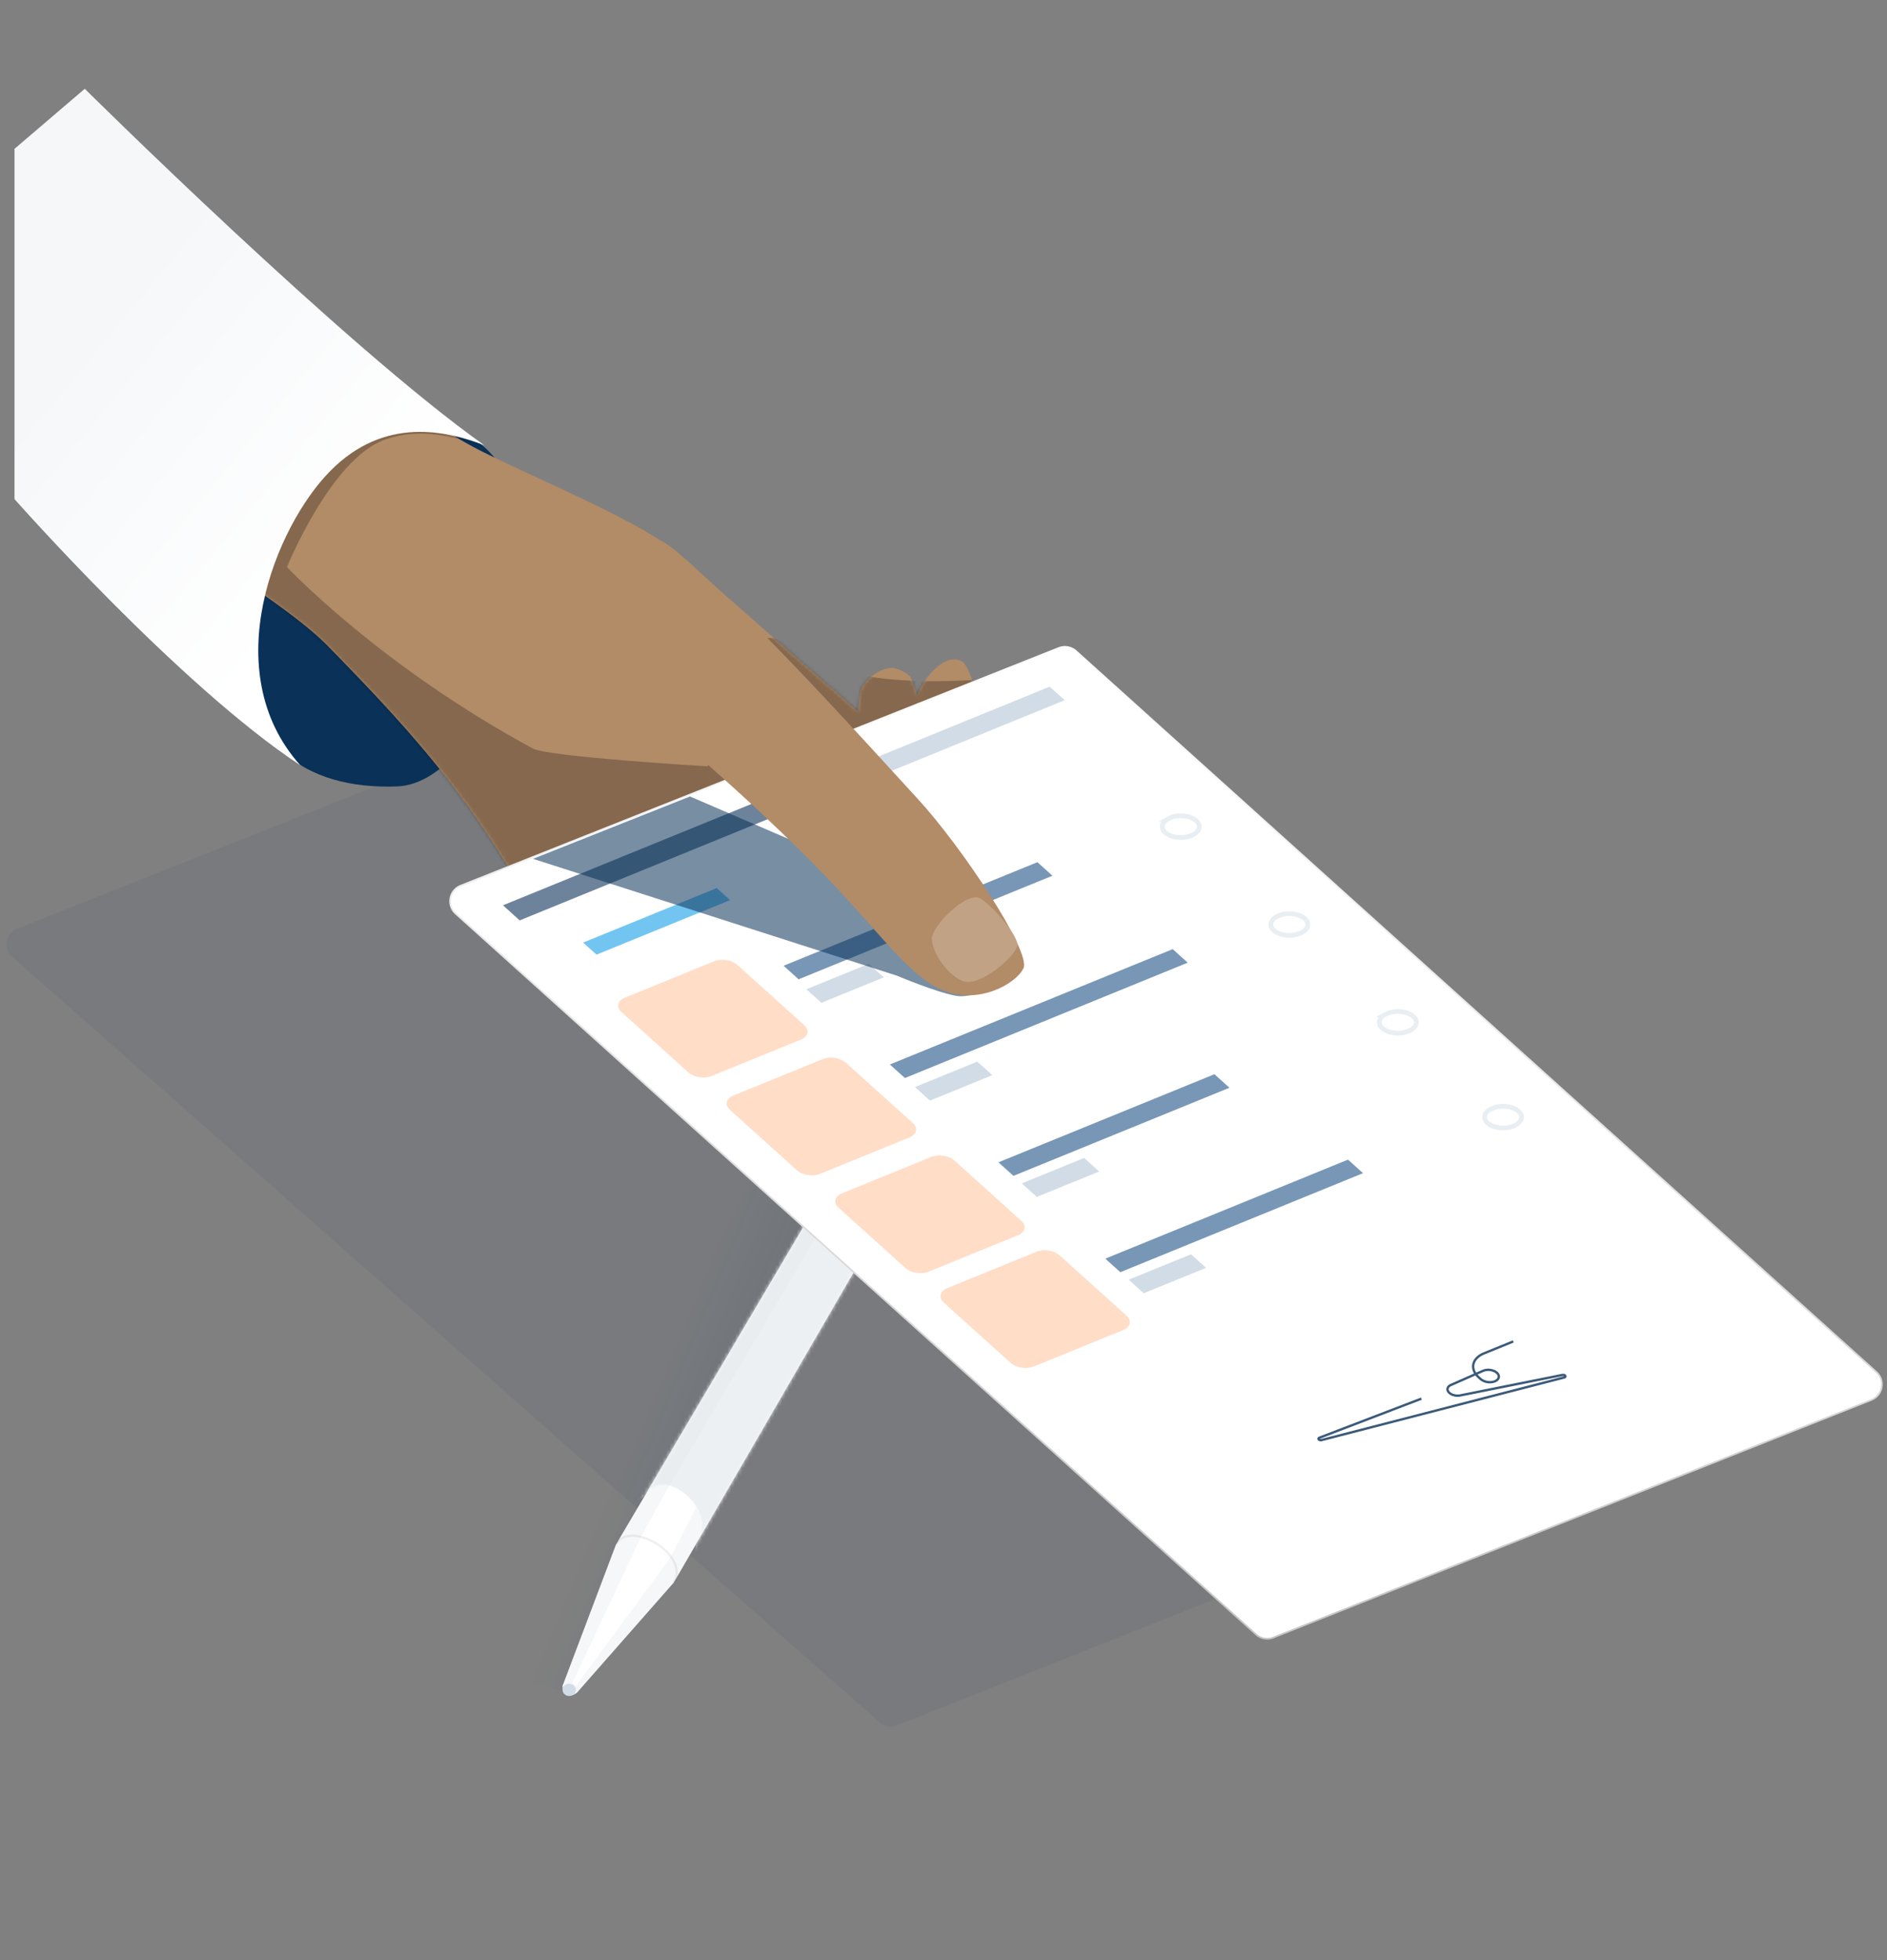 <svg xmlns="http://www.w3.org/2000/svg" fill="none" viewBox="0 0 520 540">
  <rect x="0" y="0" width="520" height="540" fill="#808080" stroke="none"/>
  <path fill="#0A3158" fill-rule="evenodd" d="m4.7 255.86 164.8-65.48a4.6 4.6 0 0 1 4.78.86l239.07 210.94a4.6 4.6 0 0 1-1.38 7.7l-164.8 65.47a4.6 4.6 0 0 1-4.78-.86L3.32 263.55a4.6 4.6 0 0 1 1.38-7.7Z" clip-rule="evenodd" opacity="0.06"/>
  <path fill="url(#a)" fill-rule="evenodd" d="m155.02 466.02-16.27-4.6 18.1-44.8 84.69-152.49 23.32 11.66-20.25 55.84-58 101.56-27.91 32.83s-1.46 2-2.46 1.53a2.33 2.33 0 0 1-1.22-1.53Z" clip-rule="evenodd" opacity="0.1"/>
  <path fill="#F5F7F9" fill-rule="evenodd" d="m159 466.32 26.7-30.37 91.43-157.7-15.96-7.68-91.43 154.95-14.73 38.96s0 1.84 1.23 2.46c1.23.61 2.76-.62 2.76-.62Z" clip-rule="evenodd"/>
  <mask id="b" width="123" height="198" x="155" y="270" maskUnits="userSpaceOnUse" style="mask-type:alpha">
    <path fill="#fff" fill-rule="evenodd" d="m159 466.32 26.7-30.37 91.43-157.7-15.96-7.68-91.43 154.95-14.73 38.96s0 1.84 1.23 2.46c1.23.61 2.76-.62 2.76-.62Z" clip-rule="evenodd"/>
  </mask>
  <g mask="url(#b)">
    <path fill="#EDF0F3" fill-rule="evenodd" d="m166.06 401.9 87.44-178.88 69.65 23.32-114.44 176.72s-21.48 10.44-16.26 1.23c5.21-9.2-9.82-20.25-14.42-12.89-4.6 7.37-11.97-9.5-11.97-9.5Z" clip-rule="evenodd"/>
    <mask id="c" width="158" height="206" x="166" y="223" maskUnits="userSpaceOnUse" style="mask-type:alpha">
      <path fill="#fff" fill-rule="evenodd" d="m166.06 401.9 87.44-178.88 69.65 23.32-114.44 176.72s-21.48 10.44-16.26 1.23c5.21-9.2-9.82-20.25-14.42-12.89-4.6 7.37-11.97-9.5-11.97-9.5Z" clip-rule="evenodd"/>
    </mask>
    <g mask="url(#c)">
      <path fill="#000" fill-opacity="0.06" fill-rule="evenodd" d="m184.47 409.26 61.36-104.01-13.5-6.75L163.61 416l20.86-6.74Z" clip-rule="evenodd" opacity="0.235"/>
    </g>
    <path fill="#fff" fill-rule="evenodd" d="m157.78 463.56 19.02-40.5 7.67-13.8s4.6 1.22 7.36 5.83c0 .61-7.36 14.42-7.36 14.42l-25.77 34.97-.92-.92Z" clip-rule="evenodd"/>
  </g>
  <ellipse cx="156.856" cy="465.558" fill="#D2DCE7" rx="1.841" ry="1.688"/>
  <path stroke="#000" stroke-opacity="0.06" stroke-width="0.614" d="M185.7 435.95c4.6-7.67-12.28-17.49-15.96-10.43"/>
  <path fill="#0A3158" fill-rule="evenodd" d="M134.7 124.34c-23.21-23.57-65.33 15.87-67.42 42.34-.06.76.16 11.11.14 11.87-.54 25.4 15.79 39.11 42.03 38.1 26.23-1 48.46-68.74 25.25-92.31Z" clip-rule="evenodd"/>
  <path fill="#B28B67" fill-rule="evenodd" d="M252.68 191.57c2.33-5.46 7.81-11.75 12.33-9.41 1.35.7 2.58 4.19 3.78 7.59.87 2.48 1.72 4.9 2.59 6.15 8.46 12.1-21.03 60.29-34.76 72.63-1.52 1.38-55.16 20.14-66.27 18.46-7.33-1.1-9.09-5-14.19-16.33-2.62-5.81-6.12-13.58-11.7-23.94-15.78-29.23-36.53-50.62-51.8-66.38-.7-.7-1.37-1.4-2.03-2.08-6.68-6.9-18.62-14.94-30.22-22.75-15.2-10.25-29.8-20.08-31.12-26.38-5.16-24.64 14.93-70.35 32.75-58.59 9.4 6.2 18.81 14.34 28.4 22.63 12.71 11 25.75 22.26 39.55 29.72 4.52 2.44 11.05 5.46 18.17 8.76 14.65 6.77 31.8 14.7 39.01 21.1a6152.21 6152.21 0 0 0 49.36 43.31c.19-2.86.43-5.1.76-6 .94-2.57 4.68-5.91 8.41-6.05 1.66-.06 4.43 1.52 5.05 2.35.48.63 1.16 2.6 1.93 5.2Z" clip-rule="evenodd"/>
  <mask id="d" width="210" height="172" x="63" y="116" maskUnits="userSpaceOnUse" style="mask-type:alpha">
    <path fill="#fff" fill-rule="evenodd" d="M252.68 191.56c2.33-5.45 7.81-11.74 12.33-9.4 1.35.69 2.58 4.19 3.77 7.58.88 2.49 1.73 4.92 2.6 6.16 8.46 12.1-21.03 60.29-34.76 72.63-1.53 1.37-55.17 20.14-66.27 18.46-7.33-1.11-9.09-5-14.19-16.33-2.62-5.81-6.12-13.58-11.7-23.94-15.78-29.23-36.53-50.62-51.8-66.38-.7-.7-1.37-1.4-2.03-2.08-4.26-4.4-10.66-9.26-17.74-14.23-18.6-13.06-4.85-32.96-4.85-32.96s35.39-23.9 58.08-10.38c1.28.76 2.57 1.5 3.87 2.2 4.52 2.44 11.05 5.46 18.17 8.75 14.65 6.78 31.8 14.7 39.01 21.12a6147.97 6147.97 0 0 0 49.36 43.3c.18-2.87.43-5.1.76-6.01.94-2.56 4.68-5.9 8.41-6.05 1.66-.06 4.43 1.53 5.05 2.36.48.63 1.16 2.59 1.93 5.2Z" clip-rule="evenodd"/>
  </mask>
  <g mask="url(#d)">
    <path fill="#000" fill-rule="evenodd" d="M276.05 186.59s-41.11 5.52-57.99-8.29c-16.87-13.8-23.01 32.83-23.01 32.83s-43.88-2.6-48.17-4.9c-42.32-22.84-67.8-50.02-67.8-50.02s11.96-29.45 26.69-34.98c14.21-5.33 29.38 3.15 28.84 3.07-1.53-.21-13-12.56-27-11.35-12.23 1.05-26.67 15.17-34.37 21.17-15.32 11.95.21 29.6 0 30.38-2.28 8.53 66.89 74.86 66.89 74.86l135.92-52.77Z" clip-rule="evenodd" opacity="0.25" style="mix-blend-mode:overlay"/>
  </g>
  <path fill="#fff" fill-rule="evenodd" stroke="url(#e)" stroke-width="0.46" d="m126.94 244 164.8-65.47a4.6 4.6 0 0 1 4.78.85l220.56 198.6a4.6 4.6 0 0 1-1.38 7.69l-164.8 65.47a4.6 4.6 0 0 1-4.78-.85l-220.56-198.6a4.6 4.6 0 0 1 1.38-7.69Z" clip-rule="evenodd"/>
  <mask id="f" width="396" height="275" x="123" y="177" maskUnits="userSpaceOnUse" style="mask-type:alpha">
    <path fill="#fff" fill-rule="evenodd" stroke="#fff" stroke-width="0.46" d="m126.94 244 164.8-65.47a4.6 4.6 0 0 1 4.78.85l220.56 198.6a4.6 4.6 0 0 1-1.38 7.69l-164.8 65.47a4.6 4.6 0 0 1-4.78-.85l-220.56-198.6a4.6 4.6 0 0 1 1.38-7.69Z" clip-rule="evenodd"/>
  </mask>
  <g mask="url(#f)">
    <path fill="#169FE8" fill-opacity="0.6" fill-rule="evenodd" d="m160.7 259.67 36.82-15.01 3.68 3.31L164.38 263l-3.68-3.32Z" clip-rule="evenodd"/>
    <path fill="#1F5286" fill-opacity="0.2" fill-rule="evenodd" d="m230.96 212.95 58.3-23.78 4.14 3.73-58.3 23.78-4.14-3.73Z" clip-rule="evenodd"/>
    <path fill="#FFAA74" fill-opacity="0.4" fill-rule="evenodd" d="m172.17 274.87 24.62-10.04c2.01-.82 4.87-.38 6.38.98l18.46 16.63c1.5 1.36 1.1 3.13-.91 3.95l-24.62 10.04c-2.01.82-4.87.38-6.38-.98l-18.46-16.63c-1.51-1.36-1.1-3.13.91-3.95Z" clip-rule="evenodd"/>
    <path fill="#1F5286" fill-opacity="0.6" fill-rule="evenodd" d="m215.93 266.06 69.95-28.53 4.14 3.73-69.95 28.53-4.14-3.73Z" clip-rule="evenodd"/>
    <path fill="#0A3158" fill-opacity="0.6" fill-rule="evenodd" d="m138.61 249.4 73.64-30.02 4.6 4.14-73.64 30.04-4.6-4.15Z" clip-rule="evenodd"/>
    <path fill="#1F5286" fill-opacity="0.2" fill-rule="evenodd" d="m222.22 272.53 17.18-7 4.14 3.72-17.18 7.01-4.15-3.73Z" clip-rule="evenodd"/>
    <path stroke="#1F5286" stroke-opacity="0.1" stroke-width="1.296" d="M330.49 227.74c0 .7-.45 1.44-1.38 2.02-.93.59-2.24.97-3.73.97-1.48 0-2.8-.38-3.72-.97-.93-.58-1.38-1.31-1.38-2.02 0-.7.45-1.43 1.38-2.02a7.08 7.08 0 0 1 3.72-.96c1.49 0 2.8.38 3.73.96.93.59 1.38 1.32 1.38 2.02Z"/>
    <path fill="#FFAA74" fill-opacity="0.4" fill-rule="evenodd" d="m202.08 301.82 24.62-10.04c2.01-.82 4.87-.38 6.38.98l18.46 16.63c1.5 1.36 1.1 3.13-.91 3.95L226 323.38c-2.01.82-4.87.39-6.38-.97l-18.46-16.64c-1.51-1.36-1.1-3.13.91-3.95Z" clip-rule="evenodd"/>
    <path fill="#1F5286" fill-opacity="0.6" fill-rule="evenodd" d="m245.22 293.26 77.94-31.78 4.14 3.73-77.93 31.78-4.15-3.73Z" clip-rule="evenodd"/>
    <path fill="#1F5286" fill-opacity="0.2" fill-rule="evenodd" d="m252.13 299.48 17.18-7 4.14 3.72-17.18 7.01-4.14-3.73Z" clip-rule="evenodd"/>
    <path stroke="#1F5286" stroke-opacity="0.1" stroke-width="1.296" d="M360.4 254.7c0 .7-.45 1.43-1.38 2.01-.93.59-2.24.97-3.73.97-1.48 0-2.8-.38-3.72-.97-.93-.58-1.38-1.31-1.38-2.02 0-.7.45-1.43 1.38-2.02a7.09 7.09 0 0 1 3.72-.96c1.49 0 2.8.38 3.73.96.93.59 1.38 1.32 1.38 2.02Z"/>
    <path fill="#FFAA74" fill-opacity="0.4" fill-rule="evenodd" d="m232 328.77 24.6-10.04c2.02-.82 4.88-.38 6.4.98l18.45 16.63c1.51 1.36 1.1 3.13-.91 3.95l-24.62 10.04c-2.01.82-4.87.39-6.38-.97l-18.46-16.64c-1.5-1.36-1.1-3.13.91-3.95Z" clip-rule="evenodd"/>
    <path fill="#1F5286" fill-opacity="0.6" fill-rule="evenodd" d="m275.14 320.21 59.52-24.27 4.14 3.73-59.52 24.27-4.14-3.73Z" clip-rule="evenodd"/>
    <path fill="#1F5286" fill-opacity="0.2" fill-rule="evenodd" d="m281.58 326.01 17.18-7 4.14 3.73-17.18 7-4.14-3.73Z" clip-rule="evenodd"/>
    <path stroke="#1F5286" stroke-opacity="0.1" stroke-width="1.296" d="M390.31 281.64c0 .7-.45 1.44-1.38 2.02-.92.59-2.24.97-3.72.97-1.49 0-2.8-.38-3.73-.97-.93-.58-1.38-1.31-1.38-2.02 0-.7.45-1.43 1.38-2.02a7.08 7.08 0 0 1 3.73-.96c1.48 0 2.8.38 3.72.96.93.59 1.38 1.32 1.38 2.02Z"/>
    <path fill="#FFAA74" fill-opacity="0.4" fill-rule="evenodd" d="m260.99 354.9 24.61-10.05c2.01-.82 4.87-.38 6.38.98l18.46 16.63c1.51 1.36 1.1 3.13-.91 3.95l-24.62 10.04c-2.01.82-4.87.39-6.38-.97l-18.46-16.63c-1.5-1.37-1.1-3.14.92-3.96Z" clip-rule="evenodd"/>
    <path fill="#1F5286" fill-opacity="0.6" fill-rule="evenodd" d="m304.59 346.75 66.88-27.28 4.14 3.73-66.88 27.28-4.14-3.73Z" clip-rule="evenodd"/>
    <path fill="#1F5286" fill-opacity="0.2" fill-rule="evenodd" d="m311.03 352.55 17.18-7 4.14 3.73-17.18 7-4.14-3.73Z" clip-rule="evenodd"/>
    <path stroke="#1F5286" stroke-opacity="0.1" stroke-width="1.296" d="M419.3 307.76c0 .7-.45 1.44-1.38 2.03a7.1 7.1 0 0 1-3.72.96c-1.49 0-2.8-.38-3.72-.96-.94-.6-1.39-1.32-1.39-2.03 0-.7.46-1.43 1.39-2.02a7.07 7.07 0 0 1 3.72-.96c1.48 0 2.8.38 3.72.96.93.6 1.38 1.32 1.38 2.02Z"/>
    <path stroke="#0A3158" stroke-opacity="0.8" stroke-width="0.648" d="m417.01 369.56-8.03 3.27c-3.35 1.37-4.02 4.33-1.49 6.62l.55.5a4.1 4.1 0 0 0 3.9.6c.58-.25.97-.63 1.07-1.09.2-.9-.81-1.8-2.26-2.03a3.75 3.75 0 0 0-2.03.21l-8.9 3.92c-1.08.47-1.25 1.46-.38 2.2.71.6 1.92.88 2.95.67l28.18-5.64c.3-.06.63.05.76.25.12.18 0 .37-.27.44l-66.87 17.25c-.29.08-.63-.02-.78-.2-.13-.17-.05-.36.18-.45l28.1-10.76"/>
  </g>
  <path fill="#0A3158" fill-opacity="0.55" fill-rule="evenodd" d="m190.14 219.42 64.74 27.92 23.62 22.4s-9.58 5.54-15.03 4.6c-5.45-.95-16.26-5.53-16.26-5.53L146.88 236.6l43.26-17.18Z" clip-rule="evenodd"/>
  <path fill="#B28B67" fill-rule="evenodd" d="M172.7 191.97c17.16 13.48 43.33 36.7 60.9 55.94 10.76 11.8 18.16 21.57 26.23 24.94 9.61 4.01 20.08-1.68 22.21-6.11 2.16-4.5-16.83-33.32-29.27-46.8-12.45-13.48-43.4-48.2-65.6-67.4-22.2-19.21-14.58 25.3-14.46 39.43Z" clip-rule="evenodd"/>
  <path fill="url(#g)" fill-rule="evenodd" d="M82.75 210.83C49.12 188.62 4 137.5 4 137.5V41l19.36-16.54s71.64 71 110.09 98.2c-10.31-3.97-27.47-8.11-42.48 7.13-15.01 15.24-31.43 55.12-8.22 81.04Z" clip-rule="evenodd"/>
  <path fill="#C1A285" fill-rule="evenodd" d="M280.35 260.28c0-2.75-6.4-10.3-10.1-12.7-3.7-2.4-13.45 7.55-13.45 10.98 0 3.44 3.7 9.61 8.41 11.67 4.71 2.06 15.14-7.2 15.14-9.95Z" clip-rule="evenodd"/>
  <defs>
    <linearGradient id="a" x1="201.621" x2="175.478" y1="404" y2="393.137" gradientUnits="userSpaceOnUse">
      <stop stop-color="#0A3158"/>
      <stop offset="0.42" stop-color="#0A3158" stop-opacity="0.484"/>
      <stop offset="1" stop-color="#0A3158" stop-opacity="0.01"/>
    </linearGradient>
    <linearGradient id="e" x1="190.555" x2="168.112" y1="152.514" y2="437.267" gradientUnits="userSpaceOnUse">
      <stop stop-color="#fff"/>
      <stop offset="1" stop-color="#C6C6C6"/>
    </linearGradient>
    <linearGradient id="g" x1="107.621" x2="33" y1="141" y2="79.5" gradientUnits="userSpaceOnUse">
      <stop stop-color="#fff"/>
      <stop offset="1" stop-color="#F5F7F9"/>
    </linearGradient>
  </defs>
</svg>
